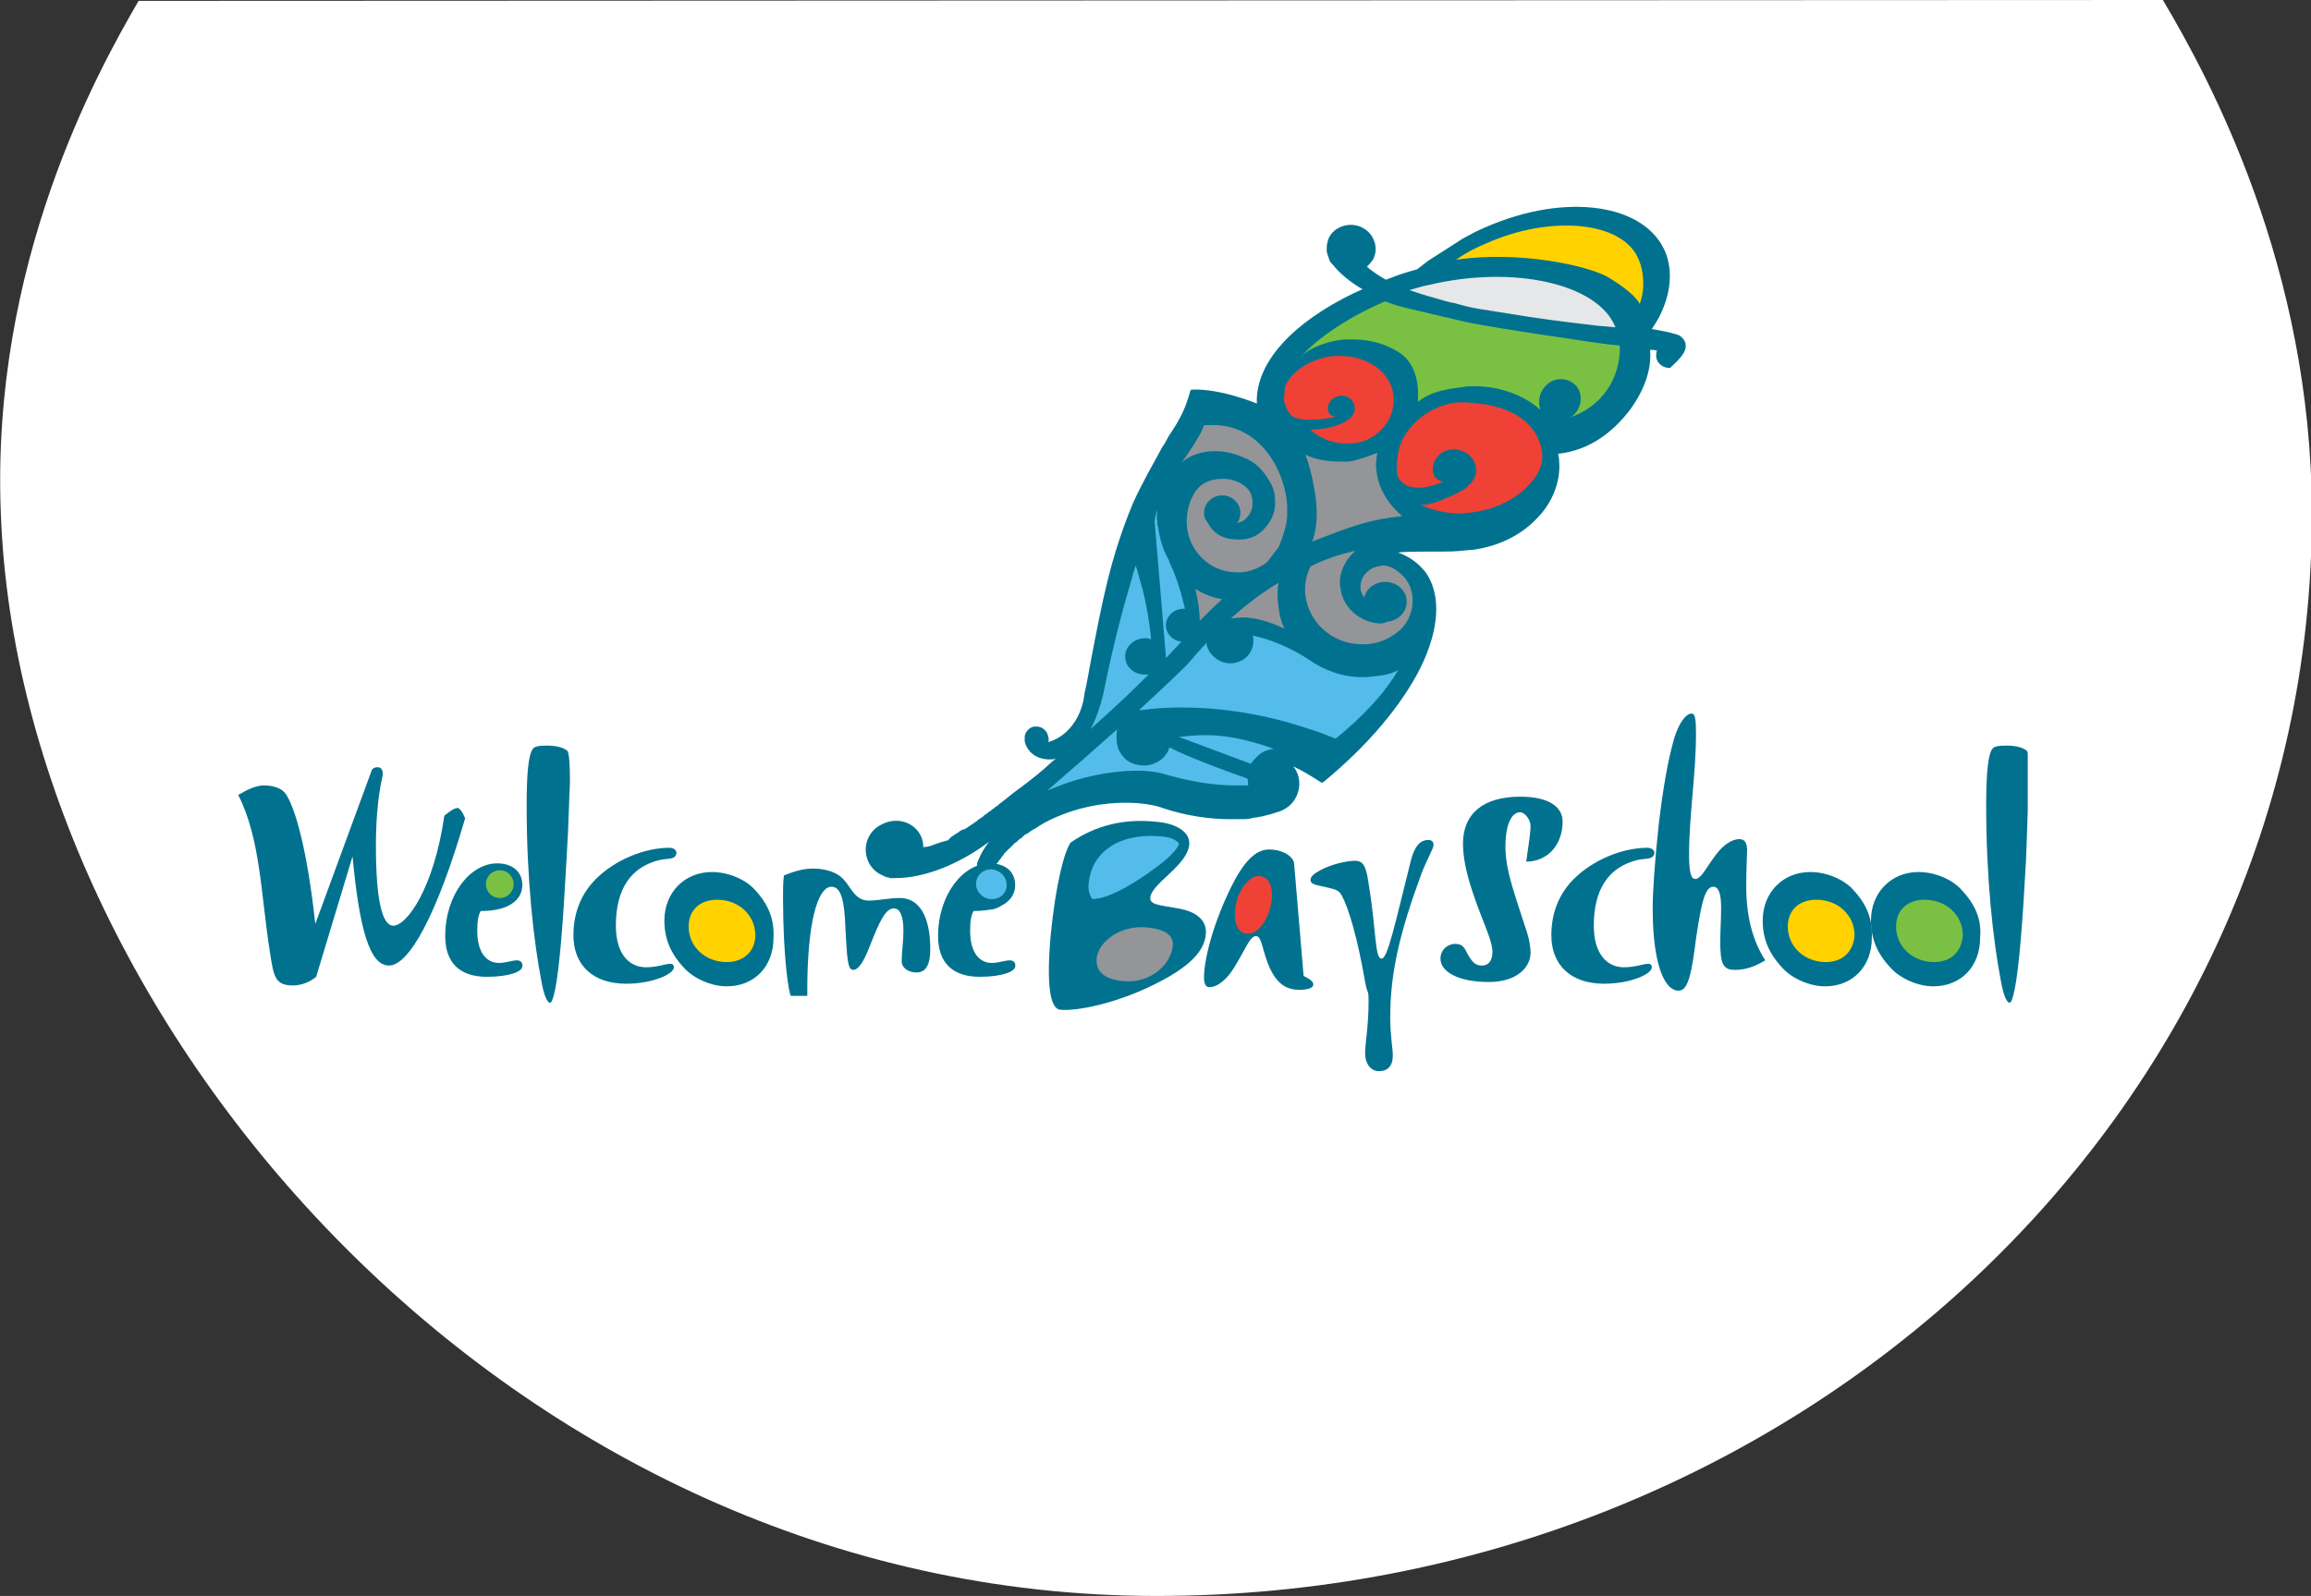 <?xml version="1.0" encoding="utf-8"?>
<!-- Generator: Adobe Illustrator 25.2.1, SVG Export Plug-In . SVG Version: 6.00 Build 0)  -->
<svg version="1.1" id="Layer_1" xmlns="http://www.w3.org/2000/svg" xmlns:xlink="http://www.w3.org/1999/xlink" x="0px" y="0px"
	 width="266.8px" height="184.3px" viewBox="0 0 266.8 184.3" style="enable-background:new 0 0 266.8 184.3;" xml:space="preserve"
	>
<rect x="0" y="0" width="266.8" height="184.3" fill="#333333" stroke="none"/>
<style type="text/css">
	.st0{fill:#FFFFFF;}
	.st1{clip-path:url(#SVGID_2_);}
	.st2{clip-path:url(#SVGID_4_);fill:#EF4135;}
	.st3{clip-path:url(#SVGID_4_);fill:none;stroke:#EF4135;stroke-width:0.878;stroke-miterlimit:10;}
	.st4{clip-path:url(#SVGID_4_);fill:#939598;}
	.st5{clip-path:url(#SVGID_4_);fill:none;stroke:#939598;stroke-width:0.878;stroke-miterlimit:10;}
	.st6{clip-path:url(#SVGID_4_);fill:#54BCEB;}
	.st7{clip-path:url(#SVGID_4_);fill:none;stroke:#54BCEB;stroke-width:0.878;stroke-miterlimit:10;}
	.st8{clip-path:url(#SVGID_4_);fill:#7AC143;}
	.st9{clip-path:url(#SVGID_4_);fill:none;stroke:#7AC143;stroke-width:0.878;stroke-miterlimit:10;}
	.st10{clip-path:url(#SVGID_4_);fill:#E6E7E8;}
	.st11{clip-path:url(#SVGID_4_);fill:none;stroke:#E6E7E8;stroke-width:0.878;stroke-miterlimit:10;}
	.st12{clip-path:url(#SVGID_4_);fill:#FFD200;}
	.st13{clip-path:url(#SVGID_4_);fill:none;stroke:#FFD200;stroke-width:0.878;stroke-miterlimit:10;}
	.st14{clip-path:url(#SVGID_4_);fill:#00728F;}
	.st15{clip-path:url(#SVGID_4_);fill:#4EBAB8;}
</style>
<path class="st0" d="M249.7,0c5.4,9.1,17.2,30.9,17.2,59.4c0,69-59.7,124.9-133.4,124.9C58.8,184.3,2.3,118,0.1,59.4
	C-1.1,30.4,11.3,8.2,16,0.1"/>
<g>
	<g>
		<defs>
			<rect id="SVGID_1_" x="27.5" y="23.8" width="206.6" height="99.9"/>
		</defs>
		<clipPath id="SVGID_2_">
			<use xlink:href="#SVGID_1_"  style="overflow:visible;"/>
		</clipPath>
		<g class="st1">
			<defs>
				<rect id="SVGID_3_" x="4.6" y="-19.6" width="261.3" height="184.8"/>
			</defs>
			<clipPath id="SVGID_4_">
				<use xlink:href="#SVGID_3_"  style="overflow:visible;"/>
			</clipPath>
			<path class="st2" d="M149.7,49.1c-0.9-0.3-1.2-1.8-1.4-2.9c-0.1-0.4-0.1-0.8,0-1.2c0.5-1.9,3.1-3.6,5.8-3.8c0.2,0,0.4,0,0.6,0
				c3.4,0,6.1,2.1,6.2,4.9c0,1.4-0.4,2.6-1.5,3.7c-1.2,1.1-2.3,1.6-4.4,1.5c-2-0.1-3.4-1.3-3.4-1.3l0,0L149.7,49.1z"/>
			<path class="st3" d="M149.7,49.1c-0.9-0.3-1.2-1.8-1.4-2.9c-0.1-0.4-0.1-0.8,0-1.2c0.5-1.9,3.1-3.6,5.8-3.8c0.2,0,0.4,0,0.6,0
				c3.4,0,6.1,2.1,6.2,4.9c0,1.4-0.4,2.6-1.5,3.7c-1.2,1.1-2.3,1.6-4.4,1.5c-2-0.1-3.4-1.3-3.4-1.3l0,0L149.7,49.1z"/>
			<path class="st4" d="M151.7,56.3c-0.2-1.2-0.5-2.5-1-3.8c1.2,0.6,2.6,0.8,4.1,0.8c0.3,0,0.6,0,0.9,0c0.8-0.1,2.3-0.6,3.3-1
				c-0.1,0.7-0.2,1.3-0.1,2c0.2,2,1.3,3.9,3,5.3c-3.8,0.4-5.7,1.1-10.3,2.9l-0.1,0C152.2,60.7,152.1,58.3,151.7,56.3"/>
			<path class="st5" d="M151.7,56.3c-0.2-1.2-0.5-2.5-1-3.8c1.2,0.6,2.6,0.8,4.1,0.8c0.3,0,0.6,0,0.9,0c0.8-0.1,2.3-0.6,3.3-1
				c-0.1,0.7-0.2,1.3-0.1,2c0.2,2,1.3,3.9,3,5.3c-3.8,0.4-5.7,1.1-10.3,2.9l-0.1,0C152.2,60.7,152.1,58.3,151.7,56.3z"/>
			<path class="st4" d="M137.2,52.3c0.8-1.2,1.5-2.3,1.8-3.2c0.3,0,0.7,0,1,0c0.2,0,0.4,0,0.6,0c5.8,0.4,8.2,6.7,8,10.1
				c0.1,1.6-1,4-1,4l-1.3,1.7c-0.9,0.7-2.1,1.2-3.3,1.2c-0.1,0-0.1,0-0.2,0c-3.1,0-5.7-2.5-5.8-5.7c0-1.1,0.2-2.2,0.7-3.1l0,0
				c0.6-1.3,1.8-2,3.4-2c0.1,0,0.1,0,0.2,0c1,0,2,0.4,2.7,1.1c0.4,0.4,0.6,1,0.6,1.6c0,0.6-0.2,1.2-0.6,1.6
				c-0.3,0.4-0.7,0.6-1.2,0.7c0.3-0.3,0.4-0.8,0.4-1.2c0-1.1-1-2-2.1-2c-1.2,0-2.1,0.9-2.1,2c0,0.4,0.1,0.8,0.4,1.1
				c0.7,1.4,1.9,2,3.5,2c0.1,0,0.2,0,0.3,0c1.1,0,2.2-0.5,2.9-1.4c0.8-0.9,1.2-2,1.1-3.1c0-0.6-0.1-1.2-0.4-1.8
				c-0.8-1.6-1.9-2.7-3.3-3.2c-0.7-0.3-1.8-0.7-3.2-0.7c-1.5,0-2.8,0.4-3.9,1.3C136.8,52.9,137,52.6,137.2,52.3"/>
			<path class="st5" d="M137.2,52.3c0.8-1.2,1.5-2.3,1.8-3.2c0.3,0,0.7,0,1,0c0.2,0,0.4,0,0.6,0c5.8,0.4,8.2,6.7,8,10.1
				c0.1,1.6-1,4-1,4l-1.3,1.7c-0.9,0.7-2.1,1.2-3.3,1.2c-0.1,0-0.1,0-0.2,0c-3.1,0-5.7-2.5-5.8-5.7c0-1.1,0.2-2.2,0.7-3.1l0,0
				c0.6-1.3,1.8-2,3.4-2c0.1,0,0.1,0,0.2,0c1,0,2,0.4,2.7,1.1c0.4,0.4,0.6,1,0.6,1.6c0,0.6-0.2,1.2-0.6,1.6
				c-0.3,0.4-0.7,0.6-1.2,0.7c0.3-0.3,0.4-0.8,0.4-1.2c0-1.1-1-2-2.1-2c-1.2,0-2.1,0.9-2.1,2c0,0.4,0.1,0.8,0.4,1.1
				c0.7,1.4,1.9,2,3.5,2c0.1,0,0.2,0,0.3,0c1.1,0,2.2-0.5,2.9-1.4c0.8-0.9,1.2-2,1.1-3.1c0-0.6-0.1-1.2-0.4-1.8
				c-0.8-1.6-1.9-2.7-3.3-3.2c-0.7-0.3-1.8-0.7-3.2-0.7c-1.5,0-2.8,0.4-3.9,1.3C136.8,52.9,137,52.6,137.2,52.3z"/>
			<path class="st4" d="M147.7,70.7c0.1,0.7,0.3,1.3,0.6,1.9c-1.7-0.8-3.4-1.3-4.8-1.3c-0.5,0-0.9,0.1-1.4,0.1c0,0,0,0,0,0
				c1.7-1.5,3.5-2.9,5.5-4.1C147.4,68.5,147.5,69.6,147.7,70.7"/>
			<path class="st5" d="M147.7,70.7c0.1,0.7,0.3,1.3,0.6,1.9c-1.7-0.8-3.4-1.3-4.8-1.3c-0.5,0-0.9,0.1-1.4,0.1c0,0,0,0,0,0
				c1.7-1.5,3.5-2.9,5.5-4.1C147.4,68.5,147.5,69.6,147.7,70.7z"/>
			<path class="st4" d="M141.1,69.2C141.1,69.2,141.1,69.2,141.1,69.2c-0.9,0.8-1.6,1.5-2.3,2.2c-0.1,0.1-0.2,0.2-0.3,0.3
				c0,0,0,0,0,0c0-1.2-0.2-2.4-0.5-3.7C138.9,68.6,140,69,141.1,69.2"/>
			<path class="st5" d="M141.1,69.2C141.1,69.2,141.1,69.2,141.1,69.2c-0.9,0.8-1.6,1.5-2.3,2.2c-0.1,0.1-0.2,0.2-0.3,0.3
				c0,0,0,0,0,0c0-1.2-0.2-2.4-0.5-3.7C138.9,68.6,140,69,141.1,69.2z"/>
			<path class="st6" d="M133.6,58.9c0,0.4-0.1,0.9,0,1.3c0,0.2,0,0.5,0.1,0.7c0.2,1.4,0.6,2.7,1.3,3.9l0,0.1
				c0.9,1.9,1.4,3.7,1.8,5.4c-0.1,0-0.1,0-0.2,0c-1.1,0-2,0.9-2,1.9c0,1,0.8,1.8,1.8,1.9l-1.8,1.9c0-0.1,0-0.1,0-0.2l-1.3-15.6
				C133.3,59.9,133.5,59.2,133.6,58.9"/>
			<path class="st7" d="M133.6,58.9c0,0.4-0.1,0.9,0,1.3c0,0.2,0,0.5,0.1,0.7c0.2,1.4,0.6,2.7,1.3,3.9l0,0.1
				c0.9,1.9,1.4,3.7,1.8,5.4c-0.1,0-0.1,0-0.2,0c-1.1,0-2,0.9-2,1.9c0,1,0.8,1.8,1.8,1.9l-1.8,1.9c0-0.1,0-0.1,0-0.2l-1.3-15.6
				C133.3,59.9,133.5,59.2,133.6,58.9z"/>
			<path class="st6" d="M127.4,80L127.4,80c1.3-6.4,2.3-9.9,3.3-13.3c0.1-0.5,0.3-0.9,0.4-1.4c0.3,0.8,0.4,1.4,0.7,2.4l0.1,0.3
				c0.5,2,0.8,3.9,1,5.8c-0.2,0-0.4-0.1-0.5-0.1c-0.1,0-0.1,0-0.2,0c-1.2,0-2.3,0.9-2.3,2.1c0,1.2,1,2.1,2.3,2.1c0.2,0,0.3,0,0.4,0
				c-2,2-3.7,3.6-6.7,6.3C126.5,83.1,127,81.7,127.4,80"/>
			<path class="st7" d="M127.4,80L127.4,80c1.3-6.4,2.3-9.9,3.3-13.3c0.1-0.5,0.3-0.9,0.4-1.4c0.3,0.8,0.4,1.4,0.7,2.4l0.1,0.3
				c0.5,2,0.8,3.9,1,5.8c-0.2,0-0.4-0.1-0.5-0.1c-0.1,0-0.1,0-0.2,0c-1.2,0-2.3,0.9-2.3,2.1c0,1.2,1,2.1,2.3,2.1c0.2,0,0.3,0,0.4,0
				c-2,2-3.7,3.6-6.7,6.3C126.5,83.1,127,81.7,127.4,80z"/>
			<path class="st6" d="M144.1,90.7c-0.2,0-0.4,0-0.7,0c0,0,0,0-0.1,0c-0.2,0-0.5,0-0.7,0c-2.6,0-5.5-0.5-8.5-1.4l0,0
				c-0.8-0.2-1.8-0.3-2.9-0.3c-2.9,0-6.4,0.7-9.3,1.9c-0.3,0.1-0.7,0.3-1,0.4c2.3-1.9,5.3-4.6,8.1-7.1c-0.1,0.3-0.1,0.6-0.1,1
				c0,0.8,0.2,1.5,0.7,2.1c0.6,0.8,1.6,1.1,2.5,1.1c0.7,0,1.5-0.3,2.1-0.8c0.1-0.1,0.7-0.7,0.8-1.3c2.1,1.1,6.4,2.7,9,3.6
				C144.1,90.1,144.1,90.6,144.1,90.7L144.1,90.7z"/>
			<path class="st7" d="M144.1,90.7c-0.2,0-0.4,0-0.7,0c0,0,0,0-0.1,0c-0.2,0-0.5,0-0.7,0c-2.6,0-5.5-0.5-8.5-1.4l0,0
				c-0.8-0.2-1.8-0.3-2.9-0.3c-2.9,0-6.4,0.7-9.3,1.9c-0.3,0.1-0.7,0.3-1,0.4c2.3-1.9,5.3-4.6,8.1-7.1c-0.1,0.3-0.1,0.6-0.1,1
				c0,0.8,0.2,1.5,0.7,2.1c0.6,0.8,1.6,1.1,2.5,1.1c0.7,0,1.5-0.3,2.1-0.8c0.1-0.1,0.7-0.7,0.8-1.3c2.1,1.1,6.4,2.7,9,3.6
				C144.1,90.1,144.1,90.6,144.1,90.7L144.1,90.7z"/>
			<path class="st6" d="M145.2,87.3c-0.3,0.3-0.6,0.6-0.8,0.9l-8.3-3.1c0.9-0.1,2-0.2,2.7-0.2c0.1,0,0.2,0,0.2,0c0,0,0,0,0,0
				c0.1,0,0.3,0,0.4,0c1.8,0,4.5,0.4,7.7,1.6C146.6,86.5,145.8,86.7,145.2,87.3"/>
			<path class="st7" d="M145.2,87.3c-0.3,0.3-0.6,0.6-0.8,0.9l-8.3-3.1c0.9-0.1,2-0.2,2.7-0.2c0.1,0,0.2,0,0.2,0c0,0,0,0,0,0
				c0.1,0,0.3,0,0.4,0c1.8,0,4.5,0.4,7.7,1.6C146.6,86.5,145.8,86.7,145.2,87.3z"/>
			<path class="st6" d="M154.2,85.3c-1-0.4-2-0.8-3-1.1c-5-1.7-10.1-2.5-14.8-2.5h0h0c-1.6,0-3.2,0.1-4.6,0.3c-0.1,0-0.2,0-0.3,0
				c2.4-2.2,4.4-4.1,5.4-5.1l0,0c0.6-0.6,1.1-1.2,1.7-1.9c0.2-0.3,0.5-0.5,0.7-0.8c0,0.1,0,0.2,0,0.3c0.1,0.3,0.2,0.5,0.3,0.7
				c0.5,0.8,1.4,1.4,2.4,1.4c1.5,0,2.7-1.1,2.7-2.6c0-0.2,0-0.4-0.1-0.6c2,0.4,4.2,1.3,6.4,2.7c1.8,1.3,4,2.1,6.3,2.1
				c0.7,0,1.5-0.1,2.2-0.2c0.7-0.1,1.3-0.3,1.9-0.6C159.9,80,157.4,82.7,154.2,85.3"/>
			<path class="st7" d="M154.2,85.3c-1-0.4-2-0.8-3-1.1c-5-1.7-10.1-2.5-14.8-2.5h0h0c-1.6,0-3.2,0.1-4.6,0.3c-0.1,0-0.2,0-0.3,0
				c2.4-2.2,4.4-4.1,5.4-5.1l0,0c0.6-0.6,1.1-1.2,1.7-1.9c0.2-0.3,0.5-0.5,0.7-0.8c0,0.1,0,0.2,0,0.3c0.1,0.3,0.2,0.5,0.3,0.7
				c0.5,0.8,1.4,1.4,2.4,1.4c1.5,0,2.7-1.1,2.7-2.6c0-0.2,0-0.4-0.1-0.6c2,0.4,4.2,1.3,6.4,2.7c1.8,1.3,4,2.1,6.3,2.1
				c0.7,0,1.5-0.1,2.2-0.2c0.7-0.1,1.3-0.3,1.9-0.6C159.9,80,157.4,82.7,154.2,85.3z"/>
			<path class="st4" d="M163,68.5c0.3,1.5-0.2,3.1-1.3,4.2c-0.9,0.8-2,1.4-3.2,1.6c-0.4,0.1-0.9,0.1-1.3,0.1c-3.1,0-5.8-2.2-6.4-5.1
				c-0.3-1.3-0.1-2.7,0.5-3.9c1.6-0.8,3.4-1.4,5.2-1.8c-0.4,0.3-0.7,0.7-1,1.1c-0.7,1.1-1,2.3-0.7,3.5c0.4,2.1,2.2,3.6,4.4,3.8
				c0.2,0,0.4,0,0.7-0.1c0.1,0,0.1,0,0.2-0.1c1.3-0.1,2.3-1.1,2.3-2.3c0-1.3-1.1-2.3-2.5-2.3c-1.2,0-2.2,0.8-2.4,1.8
				c-0.2-0.2-0.3-0.5-0.4-0.8c-0.1-0.6,0-1.2,0.4-1.8c0.4-0.5,1-0.9,1.6-1c0.2,0,0.4-0.1,0.5-0.1c0.4,0,0.8,0.1,1.2,0.3
				C162,66.3,162.8,67.3,163,68.5"/>
			<path class="st5" d="M163,68.5c0.3,1.5-0.2,3.1-1.3,4.2c-0.9,0.8-2,1.4-3.2,1.6c-0.4,0.1-0.9,0.1-1.3,0.1c-3.1,0-5.8-2.2-6.4-5.1
				c-0.3-1.3-0.1-2.7,0.5-3.9c1.6-0.8,3.4-1.4,5.2-1.8c-0.4,0.3-0.7,0.7-1,1.1c-0.7,1.1-1,2.3-0.7,3.5c0.4,2.1,2.2,3.6,4.4,3.8
				c0.2,0,0.4,0,0.7-0.1c0.1,0,0.1,0,0.2-0.1c1.3-0.1,2.3-1.1,2.3-2.3c0-1.3-1.1-2.3-2.5-2.3c-1.2,0-2.2,0.8-2.4,1.8
				c-0.2-0.2-0.3-0.5-0.4-0.8c-0.1-0.6,0-1.2,0.4-1.8c0.4-0.5,1-0.9,1.6-1c0.2,0,0.4-0.1,0.5-0.1c0.4,0,0.8,0.1,1.2,0.3
				C162,66.3,162.8,67.3,163,68.5z"/>
			<path class="st2" d="M161.4,56.9c-2-0.9-0.7-3.7-0.4-5.2c0.4-2.2,2.5-4.4,5.9-5.1c1.2-0.2,2-0.2,3.8,0c4.6,0.5,6.9,2.8,7.3,5.5
				c0.2,1.7-0.6,3.2-2.2,4.6c-1.6,1.4-3.7,2.3-6.1,2.6c-0.4,0-0.8,0.1-1.2,0.1c-2.2,0-4.2-0.6-5.7-1.6L161.4,56.9z"/>
			<path class="st3" d="M161.4,56.9c-2-0.9-0.7-3.7-0.4-5.2c0.4-2.2,2.5-4.4,5.9-5.1c1.2-0.2,2-0.2,3.8,0c4.6,0.5,6.9,2.8,7.3,5.5
				c0.2,1.7-0.6,3.2-2.2,4.6c-1.6,1.4-3.7,2.3-6.1,2.6c-0.4,0-0.8,0.1-1.2,0.1c-2.2,0-4.2-0.6-5.7-1.6L161.4,56.9z"/>
			<path class="st8" d="M181.3,48.2c0.1-0.1,0.2-0.1,0.3-0.2c1-0.9,1.2-2.4,0.4-3.4c-0.9-1-2.4-1.1-3.4-0.2
				c-0.8,0.7-1.1,1.8-0.8,2.8c0,0,0,0,0,0.1c-1.9-1.7-4.7-2.7-7.6-2.7c-0.4,0-0.9,0-1.3,0.1c-1.8,0.2-3.7,0.5-5.2,1.7
				c0-0.2,0-0.4,0-0.5c0.1-1.8-0.4-3.9-1.9-5c-1.5-1.1-3.5-1.7-5.6-1.7c-0.3,0-0.6,0-0.9,0c-1.6,0.1-4,0.8-5.1,2
				c1.9-2.2,5.7-4.7,9.7-6.4c0.8,0.3,1.7,0.6,2.6,0.8l6.8,1.6c2.5,0.5,5.8,1,9,1.5l2.8,0.4c2.5,0.4,4.6,0.7,5.9,0.8
				C187.1,42.6,185.9,46.5,181.3,48.2"/>
			<path class="st9" d="M181.3,48.2c0.1-0.1,0.2-0.1,0.3-0.2c1-0.9,1.2-2.4,0.4-3.4c-0.9-1-2.4-1.1-3.4-0.2
				c-0.8,0.7-1.1,1.8-0.8,2.8c0,0,0,0,0,0.1c-1.9-1.7-4.7-2.7-7.6-2.7c-0.4,0-0.9,0-1.3,0.1c-1.8,0.2-3.7,0.5-5.2,1.7
				c0-0.2,0-0.4,0-0.5c0.1-1.8-0.4-3.9-1.9-5c-1.5-1.1-3.5-1.7-5.6-1.7c-0.3,0-0.6,0-0.9,0c-1.6,0.1-4,0.8-5.1,2
				c1.9-2.2,5.7-4.7,9.7-6.4c0.8,0.3,1.7,0.6,2.6,0.8l6.8,1.6c2.5,0.5,5.8,1,9,1.5l2.8,0.4c2.5,0.4,4.6,0.7,5.9,0.8
				C187.1,42.6,185.9,46.5,181.3,48.2z"/>
			<path class="st10" d="M165,32.9c9.6-2.3,19.5-0.2,21.5,4.9l-2.2-0.2c-2.4-0.3-4.4-0.5-7.7-1l-4.4-0.7c-0.2,0-0.4-0.1-0.6-0.1
				c-1.4-0.2-1.9-0.3-3.7-0.8l0,0c-0.6-0.1-1.3-0.3-2.3-0.6c-1.1-0.3-2-0.6-2.9-0.9C163.5,33.3,164.3,33,165,32.9"/>
			<path class="st11" d="M165,32.9c9.6-2.3,19.5-0.2,21.5,4.9l-2.2-0.2c-2.4-0.3-4.4-0.5-7.7-1l-4.4-0.7c-0.2,0-0.4-0.1-0.6-0.1
				c-1.4-0.2-1.9-0.3-3.7-0.8l0,0c-0.6-0.1-1.3-0.3-2.3-0.6c-1.1-0.3-2-0.6-2.9-0.9C163.5,33.3,164.3,33,165,32.9z"/>
			<path class="st12" d="M185.9,32.5c-2.3-1.6-10.9-3.6-18.4-2.4c1.2-0.9,2.4-1.6,3.7-2.2c7.7-3.7,16.5-2.9,18.3,2.1
				c0.5,1.4,0.8,3.6,0.1,5.8c0-0.1-0.1-0.1-0.1-0.2C189.4,35.7,188.8,34.5,185.9,32.5"/>
			<path class="st13" d="M185.9,32.5c-2.3-1.6-10.9-3.6-18.4-2.4c1.2-0.9,2.4-1.6,3.7-2.2c7.7-3.7,16.5-2.9,18.3,2.1
				c0.5,1.4,0.8,3.6,0.1,5.8c0-0.1-0.1-0.1-0.1-0.2C189.4,35.7,188.8,34.5,185.9,32.5z"/>
			<path class="st14" d="M44.9,111.5c-2.2,0-3.4-4.1-4.2-12.6l-4.2,13.9c-0.7,0.6-1.7,1-2.7,1c-2,0-2.2-1-2.6-3.6
				c-1.1-6.9-1.1-13.3-3.7-18.4c1.2-0.7,2.1-1.1,3-1.1c1.2,0,2.1,0.4,2.5,1c1.1,1.6,2.5,6.6,3.4,15l6.5-17.7
				c0.1-0.3,0.4-0.4,0.7-0.4c0.4,0,0.6,0.3,0.6,0.8c0,0.3-0.8,2.7-0.8,8.3c0,6.1,0.7,9.2,2,9.2c1.6,0,4.7-4.4,5.9-12.7
				c0.7-0.6,1.2-0.9,1.6-0.9c0.3,0.2,0.5,0.5,0.8,1.2C50.4,105.8,47.2,111.5,44.9,111.5"/>
			<path class="st14" d="M59.7,110.9c-0.6,0-1.3,0.3-2.1,0.3c-1.5,0-2.5-1.3-2.5-3.7c0-1.1,0.1-1.8,0.4-2.3h0.1c3,0,4.7-1.2,4.7-3
				c0-1.5-1.1-2.5-2.9-2.5c-3.1,0-6,3.6-6,8.4c0,3.1,1.7,4.7,4.8,4.7c2.6,0,4.1-0.6,4.1-1.2C60.4,111.2,60.1,110.9,59.7,110.9"/>
			<path class="st8" d="M57.7,100.5c0.9,0,1.6,0.7,1.6,1.6c0,0.9-0.7,1.6-1.6,1.6c-0.9,0-1.6-0.7-1.6-1.6
				C56.1,101.2,56.8,100.5,57.7,100.5"/>
			<path class="st14" d="M65.4,99.3c-0.4,7.4-0.8,12.4-1.3,14.9c-0.2,1-0.4,1.6-0.6,1.6c-0.3,0-0.7-0.8-1-2.5
				c-0.9-4.7-1.7-11.8-1.7-20.3c0-3.6,0.2-5.8,0.7-6.5c0.2-0.3,0.7-0.4,1.6-0.4c1.1,0,1.9,0.2,2.4,0.6c0.2,0.3,0.3,1.4,0.3,3.7
				C65.7,91.7,65.7,94.6,65.4,99.3"/>
			<path class="st14" d="M76.2,99.3c-3.4,0.8-5.1,3.4-5.1,7.6c0,3.1,1.4,4.8,3.5,4.8c1.3,0,2.2-0.4,2.8-0.4c0.3,0,0.4,0.2,0.4,0.4
				c0,0.8-2.5,1.9-5.5,1.9c-3.8,0-6.1-2.1-6.1-5.6c0-2.6,0.9-4.8,2.6-6.5c2.2-2.2,5.6-3.6,8.5-3.6c0.5,0,0.8,0.3,0.8,0.6
				C78,99.3,77.2,99.1,76.2,99.3"/>
			<path class="st14" d="M87.1,102.7c-1.1-1.2-3.1-2-4.9-2c-3.2,0-5.5,2.4-5.5,5.6c0,2.1,0.7,3.8,2.3,5.5c1.1,1.2,3.1,2.1,4.9,2.1
				c3.2,0,5.4-2.3,5.4-5.6C89.4,106.1,88.7,104.4,87.1,102.7"/>
			<path class="st12" d="M83.9,111.1c-2.5,0-4.4-1.8-4.4-4.1c0-1.9,1.3-3.1,3.3-3.1c2.5,0,4.4,1.8,4.4,4.1
				C87.2,109.8,85.9,111.1,83.9,111.1"/>
			<path class="st14" d="M93.9,100.3c1.3,0,2.5,0.4,3.1,0.9c1.2,0.9,1.5,2.8,3.3,2.8c1.1,0,2.3-0.3,3.6-0.3c2.2,0,3.5,2.1,3.5,5.9
				c0,1.8-0.5,2.7-1.6,2.7c-0.9,0-1.7-0.5-1.7-1.3c0-1.1,0.2-2.3,0.2-3.5c0-1.7-0.4-2.6-1.1-2.6c-1,0-1.7,1.6-2.8,4.4
				c-0.7,1.8-1.3,2.7-1.9,2.7c-0.7,0-0.7-1.6-0.9-4.8c-0.1-3.2-0.5-4.8-1.6-4.8c-1.6,0-2.8,4.1-2.8,12v0.6h-1.9
				c-0.2-0.2-0.9-4.2-0.9-11.4c0-0.9,0-1.7,0.1-2.5C91.7,100.6,92.8,100.3,93.9,100.3"/>
			<path class="st14" d="M136,104.9c-2.2-0.4-3.3-0.4-3.2-1.3c0.1-0.7,0.9-1.5,2.2-2.7c1.4-1.3,2.2-2.3,2.3-3.4
				c0.1-1.3-1.3-2.4-3.8-2.6c-3.7-0.4-7,0.4-9.9,2.4c-0.7,1-1.7,4.6-2.3,10.7c-0.5,5.6-0.1,8.5,1.1,8.6c1.8,0.2,6.8-0.7,11.8-3.4
				c3.2-1.7,4.8-3.4,5-5.2C139.4,106.4,138.3,105.3,136,104.9"/>
			<path class="st6" d="M126.1,103.8c-0.4-0.6-0.5-1.1-0.4-1.9c0.4-3.7,3.8-5.8,8.5-5.3c1,0.1,1.6,0.4,1.9,0.8
				c0,0.4-0.8,1.4-2.4,2.6C130.1,102.7,127.4,103.9,126.1,103.8"/>
			<path class="st4" d="M135.4,109.2c-0.2,2.2-2.6,4.4-5.7,4.1c-2.2-0.2-3.2-1.1-3.1-2.6c0.2-2,2.8-3.9,5.8-3.6
				C134.5,107.3,135.5,108,135.4,109.2"/>
			<path class="st14" d="M150.5,112.7l-1.1-13c-0.1-0.8-1.3-1.6-2.9-1.6c-1.6,0-3,1.5-4.5,4.6c-2.2,4.6-3,8.4-3,10.2
				c0,0.7,0.2,1.1,0.6,1.1c0.9,0,2-0.8,2.9-2.3c1.3-2.1,1.8-3.6,2.5-3.6c0.7,0,0.7,1.7,1.6,3.7c0.8,1.7,1.8,2.5,3.4,2.5
				c1,0,1.5-0.2,1.6-0.5C151.7,113.4,151.3,113.1,150.5,112.7"/>
			<path class="st2" d="M144.1,107.4c-0.7,0-1.1-0.6-1.1-1.8c0-2.2,1.4-4,2.3-4c0.7,0,1.1,0.6,1.1,1.7
				C146.4,105.6,145,107.4,144.1,107.4"/>
			<path class="st3" d="M144.1,107.4c-0.7,0-1.1-0.6-1.1-1.8c0-2.2,1.4-4,2.3-4c0.7,0,1.1,0.6,1.1,1.7
				C146.4,105.6,145,107.4,144.1,107.4z"/>
			<path class="st14" d="M164.1,100.9c-2.5,6.8-3.6,11.4-3.6,16.6c0,2.1,0.3,3.6,0.3,4.4c0,1.2-0.6,1.8-1.6,1.8
				c-0.9,0-1.6-0.8-1.6-2.1c0-1.1,0.4-3.1,0.4-6c0-1.4-0.1-0.6-0.4-2.2c-0.9-5.2-1.9-8.5-2.7-10c-0.4-0.7-0.9-0.7-1.6-0.9
				c-1.2-0.3-2-0.3-2-0.9c0-0.4,0.4-0.7,1.1-1.1c1.3-0.7,3.1-1.1,4-1.1c1,0,1.3,0.6,1.6,2.6c0.9,5.4,0.7,8.7,1.5,8.7
				c0.7,0,1.5-3.8,3.4-11.4c0.4-1.5,1-2.3,2-2.3c0.4,0,0.6,0.2,0.6,0.6C165.4,98.2,164.8,99.1,164.1,100.9"/>
			<path class="st14" d="M176.7,95.4c0-0.8-0.7-1.6-1.2-1.6c-1,0-1.7,1.4-1.7,4c0,2.8,1.2,5.8,2.3,9.3c0.5,1.4,0.6,2.4,0.6,2.9
				c0,1.8-1.7,3.4-4.8,3.4c-3.6,0-5.6-1.2-5.6-2.7c0-1,0.8-1.7,1.7-1.7c0.9,0,1.1,0.5,1.5,1.3c0.5,0.8,0.8,1.2,1.6,1.2
				c0.7,0,1.2-0.5,1.2-1.6c0-1.1-0.8-2.8-1.7-5.2c-0.9-2.5-1.7-4.9-1.7-7.3c0-3.4,2.3-5.4,6.6-5.4c3.2,0,4.9,1.1,4.9,2.9
				c0,2.6-1.7,4.6-4.2,4.6C176.5,97.4,176.7,96.1,176.7,95.4"/>
			<path class="st14" d="M189.1,99.3c-3.4,0.8-5.1,3.4-5.1,7.6c0,3.1,1.4,4.8,3.5,4.8c1.3,0,2.2-0.4,2.8-0.4c0.3,0,0.4,0.2,0.4,0.4
				c0,0.8-2.5,1.9-5.5,1.9c-3.8,0-6.1-2.1-6.1-5.6c0-2.6,0.9-4.8,2.6-6.5c2.2-2.2,5.6-3.6,8.5-3.6c0.5,0,0.8,0.3,0.8,0.6
				C190.9,99.3,190,99.1,189.1,99.3"/>
			<path class="st14" d="M200.3,112c-1.4,0-1.7-0.7-1.7-3.3c0-1.2,0.1-2.5,0.1-3.9c0-1.6-0.3-2.4-0.9-2.4c-1,0-1.4,2-2,6
				c-0.5,4-0.9,6-2,6c-1.7,0-3-3.2-3-9.5c0-1.8,0.2-5.1,0.7-9.7c0.5-4.3,1.1-7.6,1.8-10c0.6-1.9,1.4-2.8,2-2.8
				c0.4,0,0.5,0.7,0.5,2.3c0,4.7-0.8,9.4-0.8,14c0,1.9,0.2,2.8,0.7,2.8c0.7,0,1.2-1.2,2.4-2.8c0.9-1.2,1.9-1.8,2.7-1.8
				c0.6,0,0.9,0.4,0.9,1.3c0,0.6-0.1,2-0.1,4.2c0,3.3,0.7,6.2,2.2,8.5C202.6,111.6,201.6,112,200.3,112"/>
			<path class="st14" d="M213.9,102.7c-1.1-1.2-3.1-2-4.9-2c-3.2,0-5.5,2.4-5.5,5.6c0,2.1,0.7,3.8,2.3,5.5c1.1,1.2,3.1,2.1,4.9,2.1
				c3.2,0,5.4-2.3,5.4-5.6C216.2,106.1,215.5,104.4,213.9,102.7"/>
			<path class="st12" d="M210.8,111.1c-2.5,0-4.4-1.8-4.4-4.1c0-1.9,1.3-3.1,3.3-3.1c2.5,0,4.4,1.8,4.4,4.1
				C214,109.8,212.8,111.1,210.8,111.1"/>
			<path class="st14" d="M226.4,102.7c-1.1-1.2-3.1-2-4.9-2c-3.2,0-5.5,2.4-5.5,5.6c0,2.1,0.7,3.8,2.3,5.5c1.1,1.2,3.1,2.1,4.9,2.1
				c3.2,0,5.4-2.3,5.4-5.6C228.8,106.1,228,104.4,226.4,102.7"/>
			<path class="st8" d="M223.3,111.1c-2.5,0-4.4-1.8-4.4-4.1c0-1.9,1.3-3.1,3.3-3.1c2.5,0,4.4,1.8,4.4,4.1
				C226.5,109.8,225.3,111.1,223.3,111.1"/>
			<path class="st14" d="M116.6,110.9c-0.6,0-1.3,0.3-2.1,0.3c-1.5,0-2.5-1.3-2.5-3.7c0-1.1,0.1-1.8,0.4-2.3h0.1c3,0,4.7-1.2,4.7-3
				c0-1.5-1.1-2.5-2.9-2.5c-3.1,0-6,3.6-6,8.4c0,3.1,1.7,4.7,4.8,4.7c2.6,0,4.1-0.6,4.1-1.2C117.3,111.2,117,110.9,116.6,110.9"/>
			<path class="st14" d="M233.9,99.3c-0.4,7.4-0.8,12.4-1.3,14.9c-0.2,1-0.4,1.6-0.6,1.6c-0.3,0-0.7-0.8-1-2.5
				c-0.9-4.7-1.7-11.8-1.7-20.3c0-3.6,0.2-5.8,0.7-6.5c0.2-0.3,0.7-0.4,1.6-0.4c1.1,0,1.9,0.2,2.4,0.6c0.2,0.3,0.3,1.4,0.3,3.7
				C234.1,91.7,234.1,94.6,233.9,99.3"/>
			<path class="st14" d="M194.6,39.8c0-0.3-0.2-0.6-0.4-0.8c-0.1-0.1-0.2-0.2-0.4-0.3l0,0c-0.1,0-0.2-0.1-0.3-0.1
				c-0.6-0.2-2.1-0.5-2.8-0.6c0,0,0,0,0,0c0.4-0.6,0.7-1.1,1-1.7c1.2-2.5,1.4-5,0.6-7.1c-2.3-5.7-11.5-7-20.7-3
				c-1,0.4-1.9,0.9-2.8,1.4l-3.9,2.5c-0.4,0.3-0.9,0.7-1.3,1c-0.7,0.2-1.4,0.4-2,0.6l-1.6,0.6c-0.9-0.5-1.6-1-2.2-1.5
				c0.3-0.3,0.6-0.6,0.8-1c0.6-1.4-0.1-3-1.5-3.6c-1.4-0.6-3.1,0-3.7,1.3c-0.2,0.5-0.3,1.1-0.2,1.7c0.1,0.3,0.2,0.6,0.3,0.9l0,0
				c0.1,0.2,0.2,0.3,0.4,0.5c0.8,1,2,2,3.4,2.8l-1.1,0.5c-6.8,3.3-11.3,7.9-11.1,12.7c0,0-4.3-1.8-7.6-1.6l-0.1,0.2
				c-0.5,1.8-1,3-2.5,5.2l0,0c-0.2,0.4-0.4,0.8-0.7,1.2c-1.2,2.2-2.3,4.1-3.4,6.5c-2.6,6.3-3.5,11.1-4.9,18.4l0,0
				c-0.2,1.1-0.4,2.3-0.7,3.6l0,0c-0.3,2.8-2,5-4.2,5.6c0.1-0.2,0.1-0.4,0-0.7c-0.1-0.6-0.7-1.1-1.3-1.1c-0.1,0-0.2,0-0.3,0
				c-0.6,0.1-1,0.6-1.1,1.1c0,0.5,0,0.6,0,0.6c0.3,1.3,1.4,2.1,2.9,2.1c0.2,0,0.5,0,0.7-0.1c-0.2,0.2-0.4,0.3-0.6,0.5
				c-1.2,1.1-1.7,1.5-3.4,2.8l0,0c-0.6,0.4-1.3,1-2.2,1.7c-0.1,0.1-0.3,0.2-0.4,0.3c0,0-0.1,0.1-0.1,0.1c-0.1,0.1-0.2,0.1-0.3,0.2
				c0,0-0.1,0.1-0.1,0.1c-0.1,0.1-0.2,0.1-0.3,0.2c0,0-0.1,0.1-0.1,0.1c-0.1,0.1-0.2,0.1-0.3,0.2c0,0-0.1,0.1-0.1,0.1
				c-0.1,0.1-0.2,0.1-0.3,0.2c0,0-0.1,0-0.1,0.1c-0.2,0.2-0.5,0.3-0.7,0.5c0,0-0.1,0-0.1,0.1c-0.1,0.1-0.2,0.1-0.3,0.2
				c0,0-0.1,0-0.1,0.1c-0.1,0-0.1,0.1-0.2,0.1c0,0-0.1,0-0.1,0.1c-0.1,0-0.1,0.1-0.2,0.1c0,0-0.1,0-0.1,0.1c-0.1,0-0.1,0.1-0.2,0.1
				c0,0-0.1,0-0.1,0.1c-0.1,0-0.2,0.1-0.3,0.1c0,0,0,0-0.1,0c-0.1,0.1-0.2,0.1-0.3,0.2c0,0-0.1,0-0.1,0.1c-0.1,0-0.1,0.1-0.2,0.1
				c0,0-0.1,0-0.1,0.1c-0.1,0-0.1,0-0.2,0.1c0,0-0.1,0-0.1,0.1c-0.1,0-0.1,0-0.2,0.1c0,0-0.1,0-0.1,0.1c0,0-0.1,0-0.1,0.1
				c0,0-0.1,0-0.1,0.1c0,0-0.1,0-0.1,0.1c-0.2,0.1-0.4,0.1-0.6,0.2c0,0-0.1,0-0.1,0c-0.1,0-0.1,0-0.2,0.1c0,0-0.1,0-0.1,0
				c-0.1,0-0.1,0-0.2,0.1c0,0-0.1,0-0.1,0c-0.1,0-0.1,0-0.2,0.1c0,0,0,0-0.1,0c-0.1,0-0.1,0-0.2,0.1c0,0,0,0,0,0
				c-0.3,0.1-0.6,0.2-0.9,0.2c0,0,0,0,0,0c-0.1,0-0.2,0-0.2,0.1c0,0,0,0,0,0c0-0.5-0.1-1-0.3-1.4c-0.8-1.6-2.8-2.2-4.5-1.3
				c-1.7,0.8-2.3,2.8-1.5,4.4c0.3,0.6,0.8,1.1,1.4,1.4h0c0.1,0,0.2,0.1,0.2,0.1c0,0,0,0,0,0c0.1,0,0.2,0.1,0.2,0.1c0,0,0,0,0,0
				c0.1,0,0.1,0,0.2,0.1c0,0,0,0,0.1,0c0.1,0,0.2,0,0.3,0.1l0,0c0.2,0,0.5,0,0.7,0c3.2,0,7.2-1.5,10.8-4.2c-0.5,0.6-0.9,1.3-1.2,2
				c0,0.1-0.1,0.2-0.1,0.2c0,0,0,0.1,0,0.1c-0.1,0.1-0.1,0.2-0.1,0.4c0,0,0,0,0,0c0,0,0,0.1,0,0.1c-0.4,1-0.5,2-0.5,3
				c0,0.3,0,0.7,0.2,1c0.5,1,1.7,1.3,2.7,0.8c1-0.5,1.4-1.7,0.9-2.7c-0.4-0.7-1.2-1.1-2-1c0,0,0,0,0,0c0.1-0.1,0.1-0.2,0.2-0.3
				c0,0,0,0,0,0c0.1-0.1,0.2-0.2,0.2-0.3c0,0,0,0,0,0c0.1-0.1,0.2-0.2,0.2-0.3c0,0,0,0,0.1-0.1c0.1-0.1,0.2-0.2,0.2-0.3
				c0,0,0.1-0.1,0.1-0.1c0.1-0.1,0.2-0.2,0.2-0.3c0,0,0.1-0.1,0.1-0.1c0.1-0.1,0.2-0.2,0.2-0.3c0,0,0.1-0.1,0.1-0.1
				c0.1-0.1,0.2-0.2,0.2-0.3c0.1-0.1,0.1-0.1,0.2-0.2c0.1-0.1,0.2-0.2,0.2-0.2c0.1-0.1,0.1-0.1,0.2-0.2c0.1-0.1,0.2-0.1,0.2-0.2
				c0.1-0.1,0.2-0.1,0.2-0.2c0.1-0.1,0.2-0.1,0.2-0.2c0.1-0.1,0.2-0.1,0.3-0.2c0.1-0.1,0.1-0.1,0.2-0.2c0.1-0.1,0.2-0.2,0.3-0.2
				c0.1-0.1,0.1-0.1,0.2-0.2c0.1-0.1,0.2-0.2,0.4-0.3c0.1,0,0.1-0.1,0.2-0.1c0.1-0.1,0.3-0.2,0.4-0.3c0.1,0,0.1-0.1,0.2-0.1
				c0.2-0.1,0.3-0.2,0.5-0.3c0.1,0,0.1-0.1,0.1-0.1c0.2-0.1,0.4-0.2,0.7-0.4c3.6-1.9,7.1-2.3,9.3-2.3c1.7,0,3.3,0.2,4.6,0.7
				c2.5,0.8,5.1,1.2,7.5,1.2c0.2,0,0.5,0,0.7,0c0,0,0.1,0,0.1,0c0.2,0,0.4,0,0.7,0c0,0,0.1,0,0.1,0c0.5,0,0.9-0.1,1.3-0.2
				c0,0,0,0,0.1,0c0.2,0,0.4-0.1,0.6-0.1c0,0,0,0,0,0c0.4-0.1,0.8-0.2,1.2-0.3c0,0,0,0,0,0c0.2-0.1,0.4-0.1,0.6-0.2c0,0,0,0,0,0
				c0.5-0.1,1-0.4,1.4-0.7c1.4-1.2,1.6-3.3,0.5-4.6c1.1,0.5,2.2,1.2,3.3,1.9l0.2-0.1c5-4.1,9-8.8,11.2-13.2c2.2-4.5,2.4-8.4,0.6-11
				c-0.8-1-1.8-1.8-3.2-2.3c1-0.1,2.1-0.1,3.3-0.1c0.5,0,1,0,1.6,0h0h0c2,0,2.4-0.1,3.5-0.2l0.2,0c2.9-0.4,5.5-1.6,7.4-3.6
				c1.9-1.9,2.8-4.4,2.6-6.7c0-0.3-0.1-0.6-0.1-0.8c3.7-0.4,6.4-2.6,8.3-5.1c1.6-2.2,2.5-4.6,2.3-6.9c0.3,0,0.5,0,0.8,0.1
				c-0.1,0.2-0.1,0.4-0.1,0.7c0.1,0.8,0.8,1.3,1.6,1.3C194.1,41.3,194.7,40.6,194.6,39.8 M165,32.9c9.6-2.3,19.5-0.2,21.5,4.9
				l-2.2-0.2c-2.4-0.3-4.4-0.5-7.7-1l-4.4-0.7c-0.2,0-0.4-0.1-0.6-0.1c-1.4-0.2-1.9-0.3-3.7-0.8l0,0c-0.6-0.1-1.3-0.3-2.3-0.6
				c-1.1-0.3-2-0.6-2.9-0.9C163.5,33.3,164.3,33,165,32.9 M148.3,44.9c0.5-1.9,3.1-3.6,5.8-3.8c0.2,0,0.4,0,0.6,0
				c3.4,0,6.1,2.1,6.2,4.9c0,1.4-0.4,2.6-1.5,3.7c-1.2,1.1-2.3,1.6-4.4,1.5c-2-0.1-3.4-1.3-3.4-1.3l0,0l-0.3-0.3
				c1.7,0,3.3-0.4,4.3-1.1c0.1-0.1,0.2-0.1,0.3-0.2l0,0c0.1-0.1,0.2-0.3,0.3-0.4c0.2-0.3,0.2-0.6,0.2-0.9c-0.1-0.8-0.8-1.4-1.7-1.3
				c-0.8,0.1-1.5,0.8-1.4,1.6c0,0.2,0.1,0.3,0.2,0.5c0.3,0.3,0.7,0.3,0.7,0.3c-0.9,0.3-4.1,0.7-5.1-0.1c-0.5-0.5-0.8-1.3-0.9-2
				C148.3,45.8,148.3,45.3,148.3,44.9 M151.7,56.3c-0.2-1.2-0.5-2.5-1-3.8c1.2,0.6,2.6,0.8,4.1,0.8c0.3,0,0.6,0,0.9,0
				c0.8-0.1,2.3-0.6,3.3-1c-0.1,0.7-0.2,1.3-0.1,2c0.2,2,1.3,3.9,3,5.3c-3.8,0.4-5.7,1.1-10.3,2.9l-0.1,0
				C152.2,60.7,152.1,58.3,151.7,56.3 M137.2,52.3c0.8-1.2,1.5-2.3,1.8-3.2c0.3,0,0.7,0,1,0c0.2,0,0.4,0,0.6,0
				c5.8,0.4,8.2,6.7,8,10.1c0.1,1.6-1,4-1,4l-1.3,1.7c-0.9,0.7-2.1,1.2-3.3,1.2c-0.1,0-0.1,0-0.2,0c-3.1,0-5.7-2.5-5.8-5.7
				c0-1.1,0.2-2.2,0.7-3.1l0,0c0.6-1.3,1.8-2,3.4-2c0.1,0,0.1,0,0.2,0c1,0,2,0.4,2.7,1.1c0.4,0.4,0.6,1,0.6,1.7
				c0,0.6-0.2,1.2-0.6,1.6c-0.3,0.4-0.7,0.6-1.2,0.7c0.3-0.3,0.4-0.8,0.4-1.2c0-1.1-1-2-2.1-2s-2.1,0.9-2.1,2c0,0.4,0.1,0.8,0.4,1.1
				c0.7,1.4,1.9,2,3.5,2c0.1,0,0.2,0,0.3,0c1.1,0,2.2-0.5,2.9-1.4c0.8-0.9,1.2-2,1.1-3.1c0-0.6-0.1-1.2-0.4-1.8
				c-0.8-1.6-1.9-2.7-3.3-3.2c-0.7-0.3-1.8-0.7-3.2-0.7c-1.5,0-2.8,0.4-3.9,1.3C136.8,52.9,137,52.6,137.2,52.3 M147.7,70.7
				c0.1,0.7,0.3,1.3,0.6,1.9c-1.7-0.8-3.4-1.3-4.8-1.3c-0.5,0-0.9,0.1-1.4,0.1c0,0,0,0,0,0c1.7-1.5,3.5-2.9,5.5-4.1
				C147.4,68.5,147.5,69.6,147.7,70.7 M141.1,69.2C141.1,69.2,141.1,69.2,141.1,69.2c-0.9,0.8-1.6,1.5-2.3,2.2
				c-0.1,0.1-0.2,0.2-0.3,0.3c0,0,0,0,0,0c0-1.2-0.2-2.4-0.5-3.7C138.9,68.6,140,69,141.1,69.2 M133.6,58.9c0,0.4-0.1,0.9,0,1.3
				c0,0.2,0,0.5,0.1,0.7c0.2,1.4,0.6,2.7,1.3,3.9l0,0.1c0.9,1.9,1.4,3.7,1.8,5.4c-0.1,0-0.1,0-0.2,0c-1.1,0-2,0.9-2,1.9
				c0,1,0.8,1.8,1.8,1.9l-1.8,1.9c0-0.1,0-0.1,0-0.2l-1.3-15.6C133.3,59.9,133.5,59.2,133.6,58.9 M127.4,80L127.4,80
				c1.3-6.4,2.3-9.9,3.3-13.3c0.1-0.5,0.3-0.9,0.4-1.4c0.3,0.8,0.4,1.4,0.7,2.4l0.1,0.3c0.5,2,0.8,3.9,1,5.8c-0.2,0-0.4-0.1-0.5-0.1
				c-0.1,0-0.1,0-0.2,0c-1.2,0-2.3,0.9-2.3,2.1c0,1.2,1,2.1,2.3,2.1c0.2,0,0.3,0,0.4,0c-2,2-3.7,3.6-6.7,6.3
				C126.5,83.1,127,81.7,127.4,80 M144.1,90.7c-0.2,0-0.4,0-0.7,0c0,0,0,0-0.1,0c-0.2,0-0.5,0-0.7,0c-2.6,0-5.5-0.5-8.5-1.4l0,0
				c-0.8-0.2-1.8-0.3-2.9-0.3c-2.9,0-6.4,0.7-9.3,1.9c-0.3,0.1-0.7,0.3-1,0.4c2.2-1.9,5.3-4.6,8.1-7.1c-0.1,0.3-0.1,0.6-0.1,1
				c0,0.8,0.2,1.5,0.7,2.1c0.6,0.8,1.6,1.1,2.5,1.1c0.7,0,1.5-0.3,2.1-0.8c0.1-0.1,0.7-0.7,0.8-1.3c2.1,1.1,6.4,2.7,9,3.6
				C144.1,90.1,144.1,90.6,144.1,90.7L144.1,90.7z M145.2,87.3c-0.3,0.3-0.6,0.6-0.8,0.9l-8.3-3.1c0.9-0.1,2-0.2,2.7-0.2
				c0.1,0,0.2,0,0.2,0c0,0,0,0,0,0c0.1,0,0.3,0,0.4,0c1.8,0,4.5,0.4,7.7,1.6C146.6,86.5,145.8,86.7,145.2,87.3 M154.2,85.3
				c-1-0.4-2-0.8-3-1.1c-5-1.7-10.1-2.5-14.8-2.5h0h0c-1.6,0-3.2,0.1-4.6,0.3c-0.1,0-0.2,0-0.3,0c2.4-2.2,4.4-4.1,5.4-5.1l0,0
				c0.6-0.6,1.1-1.3,1.7-1.9c0.2-0.3,0.5-0.5,0.7-0.8c0,0.1,0,0.2,0,0.3c0.1,0.3,0.2,0.5,0.3,0.7c0.5,0.8,1.4,1.4,2.4,1.4
				c1.5,0,2.7-1.1,2.7-2.6c0-0.2,0-0.4-0.1-0.6c2,0.4,4.2,1.3,6.4,2.7c1.8,1.3,4,2.1,6.3,2.1c0.7,0,1.5-0.1,2.2-0.2
				c0.7-0.1,1.3-0.3,1.9-0.6C159.9,80,157.4,82.7,154.2,85.3 M163,68.5c0.3,1.5-0.2,3.1-1.3,4.2c-0.9,0.8-2,1.4-3.2,1.6
				c-0.4,0.1-0.9,0.1-1.3,0.1c-3.1,0-5.8-2.2-6.4-5.1c-0.3-1.3-0.1-2.7,0.5-3.9c1.6-0.8,3.4-1.4,5.2-1.8c-0.4,0.3-0.7,0.7-1,1.1
				c-0.7,1.1-1,2.3-0.7,3.5c0.4,2.1,2.2,3.6,4.4,3.8c0.2,0,0.4,0,0.7-0.1c0.1,0,0.1,0,0.2-0.1c1.3-0.1,2.3-1.1,2.3-2.3
				c0-1.3-1.1-2.3-2.5-2.3c-1.2,0-2.2,0.8-2.4,1.8c-0.2-0.2-0.3-0.5-0.4-0.8c-0.1-0.6,0-1.2,0.4-1.8c0.4-0.5,1-0.9,1.6-1
				c0.2,0,0.4-0.1,0.5-0.1c0.4,0,0.8,0.1,1.2,0.3C162,66.3,162.8,67.3,163,68.5 M175.9,56.6c-1.6,1.4-3.7,2.3-6.1,2.6
				c-0.4,0-0.8,0.1-1.2,0.1c-1.7,0-3.3-0.4-4.6-1c1.2,0,2.1-0.4,3.5-1c0.2-0.1,1.3-0.6,1.8-1l0,0c0.2-0.2,0.4-0.4,0.6-0.6
				c0.3-0.4,0.5-0.8,0.5-1.3c0.1-1.3-1-2.4-2.4-2.5c-1.4-0.1-2.5,0.9-2.6,2.2c0,0.4,0.1,0.6,0.2,0.9c0.5,0.6,1,0.6,1,0.6
				c-1.3,0.7-4.5,1.5-5.3-0.8l0,0c-0.1-1.1,0-2.1,0.2-2.9c0.5-2,2.4-4.3,5.5-5.2c1.1-0.3,1.9-0.3,3.7-0.1c4.6,0.5,6.9,2.8,7.3,5.5
				C178.3,53.8,177.4,55.2,175.9,56.6 M181.3,48.2c0.1-0.1,0.2-0.1,0.3-0.2c1-0.9,1.2-2.4,0.4-3.4c-0.9-1-2.4-1.1-3.4-0.2
				c-0.8,0.7-1.1,1.8-0.8,2.8c0,0,0,0,0,0.1c-1.9-1.7-4.7-2.7-7.6-2.7c-0.4,0-0.9,0-1.3,0.1c-1.8,0.2-3.7,0.5-5.2,1.7
				c0-0.2,0-0.4,0-0.5c0.1-1.8-0.4-3.9-1.9-5c-1.5-1.1-3.5-1.7-5.6-1.7c-0.3,0-0.6,0-0.9,0c-1.6,0.1-4,0.8-5.1,2
				c1.9-2.2,5.7-4.7,9.7-6.4c0.8,0.3,1.7,0.6,2.6,0.8l6.8,1.6c2.5,0.5,5.8,1,9,1.5l2.8,0.4c2.5,0.4,4.6,0.7,5.9,0.8
				C187.1,42.6,185.9,46.5,181.3,48.2 M189.3,35.1c0-0.1-0.1-0.1-0.1-0.2c0,0-0.6-1.1-3.4-2.8c-2.2-1.4-10.5-3.2-17.7-2.1
				c1.1-0.8,2.3-1.4,3.5-1.9c7.4-3.3,15.8-2.6,17.6,1.9C189.7,31.2,190,33.2,189.3,35.1"/>
			<path class="st15" d="M114.4,100.4c0.4,0,0.8,0.2,1.1,0.4c0.4,0.3,0.7,0.8,0.7,1.4c0,0.9-0.7,1.6-1.6,1.6c0,0-0.1,0-0.1,0
				c0,0-0.1,0-0.1,0c-0.9,0-1.7-0.8-1.7-1.7C112.7,101.1,113.5,100.4,114.4,100.4"/>
			<path class="st6" d="M114.4,100.4c0.4,0,0.8,0.2,1.1,0.4c0.4,0.3,0.7,0.8,0.7,1.4c0,0.9-0.7,1.6-1.6,1.6c0,0-0.1,0-0.1,0
				c0,0-0.1,0-0.1,0c-0.9,0-1.7-0.8-1.7-1.7C112.7,101.1,113.5,100.4,114.4,100.4"/>
		</g>
	</g>
</g>
<g>
</g>
<g>
</g>
<g>
</g>
<g>
</g>
<g>
</g>
<g>
</g>
<g>
</g>
<g>
</g>
<g>
</g>
<g>
</g>
<g>
</g>
<g>
</g>
<g>
</g>
<g>
</g>
<g>
</g>
</svg>
